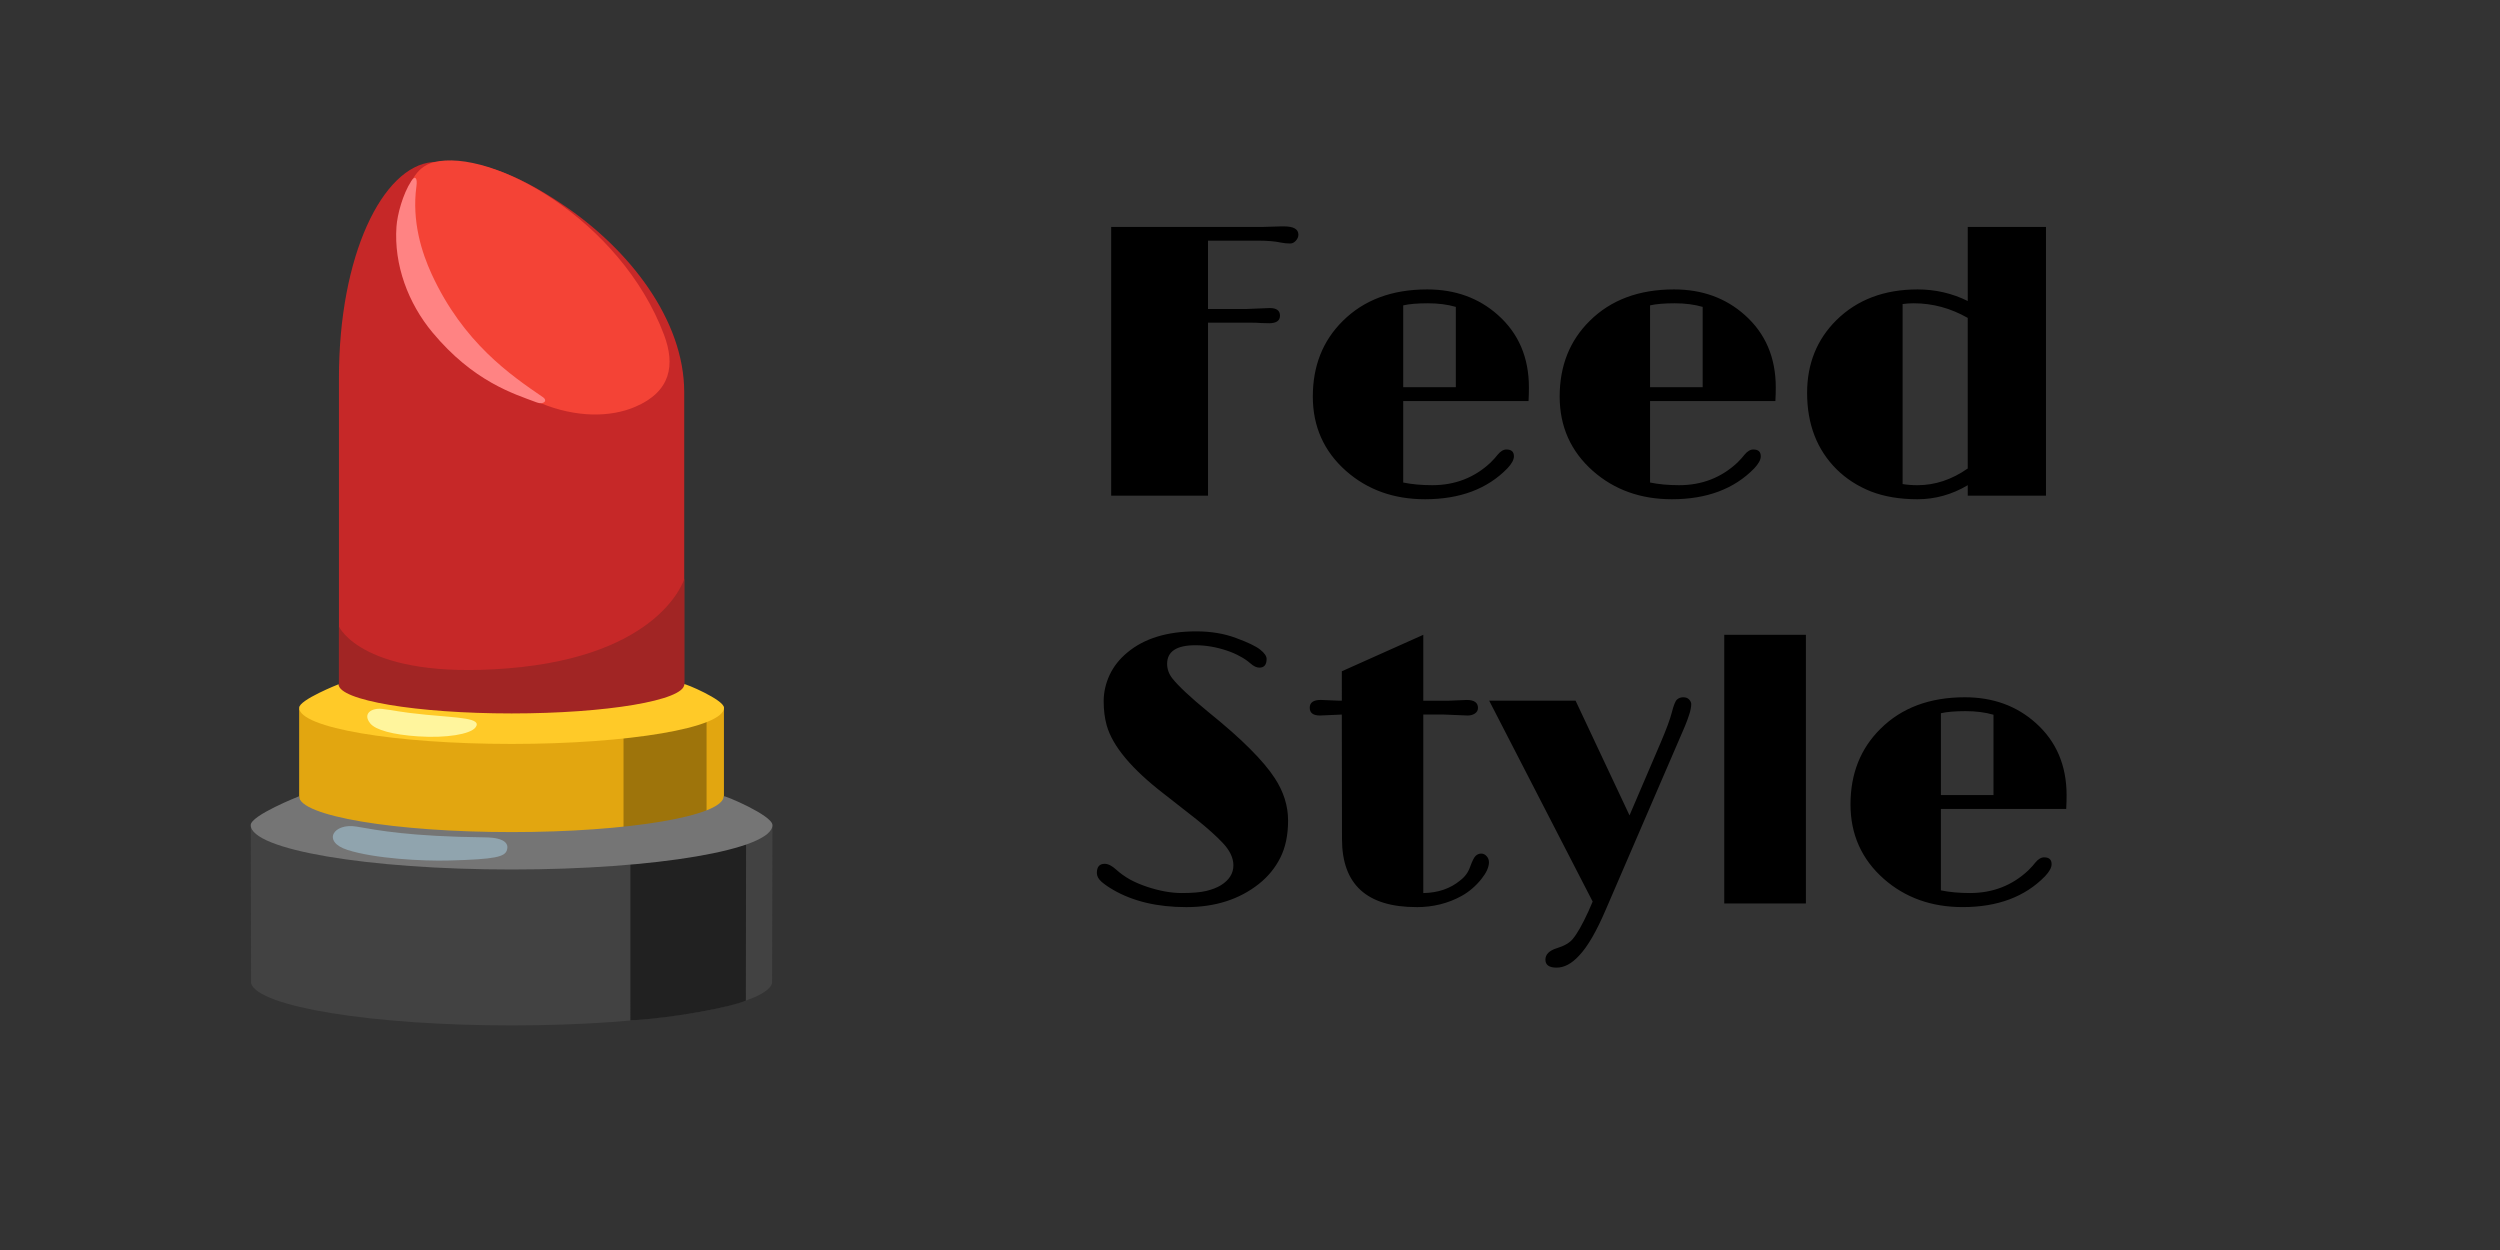 <?xml version="1.0" encoding="UTF-8" standalone="no"?>
<!-- Generator: Adobe Illustrator 25.2.3, SVG Export Plug-In . SVG Version: 6.00 Build 0)  -->

<svg
   version="1.1"
   id="Layer_1"
   x="0px"
   y="0px"
   viewBox="0 0 120 60"
   xml:space="preserve"
   sodipodi:docname="feedstyle-ar21.svg"
   width="120"
   height="60"
   inkscape:version="1.3.2 (091e20e, 2023-11-25)"
   xmlns:inkscape="http://www.inkscape.org/namespaces/inkscape"
   xmlns:sodipodi="http://sodipodi.sourceforge.net/DTD/sodipodi-0.dtd"
   xmlns="http://www.w3.org/2000/svg"
   xmlns:svg="http://www.w3.org/2000/svg"><rect x="0" y="0" width="120" height="60" fill="#333333" stroke="none"/><defs
   id="defs31"><rect
     x="51.887"
     y="9.985"
     width="74.967"
     height="65.473"
     id="rect1" /></defs><sodipodi:namedview
   id="namedview29"
   pagecolor="#ffffff"
   bordercolor="#666666"
   borderopacity="1.0"
   inkscape:pageshadow="2"
   inkscape:pageopacity="0.0"
   inkscape:pagecheckerboard="0"
   showgrid="false"
   inkscape:zoom="6.109375"
   inkscape:cx="60.726343"
   inkscape:cy="38.547315"
   inkscape:window-width="1392"
   inkscape:window-height="882"
   inkscape:window-x="1916"
   inkscape:window-y="25"
   inkscape:window-maximized="0"
   inkscape:current-layer="Layer_1"
   inkscape:showpageshadow="2"
   inkscape:deskcolor="#d1d1d1" />
<g
   id="g26"
   transform="matrix(0.346,0,0,0.346,2.412,6.316)">
	<path
   style="fill:#c62828"
   d="M 40.05,80.51 V 34.17 c 0,-16.97 6.02,-29.31 12.97,-29.94 6.02,-0.55 11.45,1.47 17.97,5.83 9.38,6.27 16.96,16.09 16.96,26.11 v 44.34 c 0,0 -7.04,1.44 -23.95,1.44 -16.91,0 -23.95,-1.44 -23.95,-1.44 z"
   id="path2" />
	<path
   style="fill:#f44336"
   d="m 54.21,25.21 c 7.98,12.97 19.96,15.97 26.95,12.97 4.94,-2.12 5.56,-5.8 3.99,-9.98 C 79.16,12.24 61.19,2.26 53.21,4.25 c -4.94,1.24 -5.7,10.08 1,20.96 z"
   id="path4" />
	<path
   style="fill:#ff8383"
   d="m 68.34,36.84 c 0.75,0.51 0.05,1.07 -0.8,0.75 -3.3,-1.23 -8.84,-2.92 -14.51,-9.72 -3.39,-4.07 -5.37,-9.4 -5,-14.68 0.12,-1.66 0.85,-4.47 2.07,-6.35 0.51,-0.79 0.86,-0.42 0.7,0.74 -0.67,4.9 0.77,9.27 2.11,12.19 4.39,9.53 10.98,14.03 15.43,17.07 z"
   id="path6" />
	<path
   style="fill:#e2a610"
   d="m 93.47,96.85 c 0,0 -9.75,2.65 -29.74,2.65 -19.99,0 -29.2,-2.65 -29.2,-2.65 V 80.02 l 58.93,-0.07 v 16.9 z"
   id="path8" />
	<polygon
   style="fill:#9e740b"
   points="79.53,83.42 91.05,81.56 91.05,95.11 79.53,96.96 "
   id="polygon10" />
	<path
   style="fill:#a12524"
   d="m 87.95,79.9 c 0,0 -8.09,2.1 -25.36,2.1 C 45.32,82 40.05,79.9 40.05,79.9 V 68.66 c 0,0 3.3,7.42 23.38,5.81 C 84.82,72.76 87.96,62.05 87.96,62.05 V 79.9 Z"
   id="path12" />
	<path
   style="fill:#ffca28"
   d="m 87.96,76.67 c 0,2.24 -10.81,4.05 -23.96,4.05 -13.15,0 -24,-1.81 -24,-4.05 0,0 -5.47,2.16 -5.47,3.26 0,2.77 13.19,5.02 29.47,5.02 16.28,0 29.47,-2.25 29.47,-5.02 0,-1.11 -5.51,-3.43 -5.51,-3.26 z"
   id="path14" />
	<path
   style="fill:#fff59d"
   d="m 50.99,83.9 c -3.44,-0.23 -5.85,-0.88 -6.59,-1.79 -1.12,-1.37 0.19,-2.18 1.62,-2.02 1.94,0.22 2.22,0.43 6.1,0.81 4.53,0.44 7.92,0.44 6.85,1.79 -0.72,0.9 -3.98,1.48 -7.98,1.21 z"
   id="path16" />
	<path
   style="fill:#424242"
   d="m 100.19,96.29 c 0,0 -11.83,4.6 -35.92,4.6 -24.09,0 -36.45,-4.55 -36.45,-4.55 l 0.04,21.82 c 0.97,3.25 16.78,5.84 36.14,5.84 19.36,0 35.17,-2.59 36.14,-5.85 z"
   id="path18" />
	<path
   style="fill:#212121"
   d="m 96.5,120.56 c -2.09,0.91 -9.92,2.4 -16.02,2.75 V 101.5 l 16.05,-2.59 z"
   id="path20" />
	<path
   style="fill:#757575"
   d="m 93.42,92.21 c 0,2.75 -13.28,4.97 -29.42,4.97 -16.14,0 -29.48,-2.23 -29.48,-4.97 0,0 -6.71,2.65 -6.71,4 0,3.4 16.2,6.16 36.19,6.16 19.99,0 36.19,-2.76 36.19,-6.16 0,-1.35 -6.77,-4.2 -6.77,-4 z"
   id="path22" />
	<path
   style="fill:#90a4ae"
   d="M 55.42,101.12 C 51.55,101.23 45,100.85 41.25,99.66 37.63,98.51 39.3,95.87 42.5,96.42 c 2.95,0.51 7.32,1.37 17.77,1.49 3.13,0.03 3.29,1.08 3.09,1.75 -0.28,0.95 -1.57,1.29 -7.94,1.46 z"
   id="path24" />
</g>
<path
   d="m 60.911,15.515 -0.374,-0.009 c -0.134,-0.012 -0.304,-0.018 -0.51,-0.018 h -2.042 v 8.303 H 53.336 V 10.894 h 7.237 l 0.902,-0.027 h 0.164 c 0.456,0 0.684,0.134 0.684,0.401 0,0.103 -0.043,0.201 -0.128,0.292 -0.079,0.085 -0.167,0.128 -0.264,0.128 -0.158,0 -0.31,-0.015 -0.456,-0.046 -0.28,-0.061 -0.644,-0.091 -1.094,-0.091 h -2.397 v 3.281 H 59.817 l 1.13,-0.046 c 0.328,0 0.492,0.122 0.492,0.365 0,0.243 -0.176,0.365 -0.529,0.365 z m 11.402,6.061 c 0.237,0 0.355,0.109 0.355,0.328 0,0.164 -0.106,0.359 -0.319,0.583 -0.96,0.984 -2.276,1.477 -3.947,1.477 -1.501,0 -2.765,-0.453 -3.792,-1.358 -1.063,-0.942 -1.595,-2.133 -1.595,-3.573 0,-1.47 0.48,-2.68 1.44,-3.628 1.015,-1.009 2.364,-1.513 4.047,-1.513 1.349,0 2.482,0.41 3.4,1.23 0.99,0.881 1.486,2.039 1.486,3.473 0,0.207 -0.006,0.425 -0.018,0.656 h -6.016 v 3.91 c 0.413,0.085 0.878,0.128 1.395,0.128 1.094,0 2.026,-0.362 2.798,-1.085 0.158,-0.158 0.27,-0.283 0.337,-0.374 0.14,-0.17 0.283,-0.255 0.428,-0.255 z m -2.434,-6.845 c -0.395,-0.115 -0.842,-0.173 -1.34,-0.173 -0.498,0 -0.893,0.033 -1.185,0.1 v 3.928 h 2.525 z m 14.283,6.845 c 0.237,0 0.355,0.109 0.355,0.328 0,0.164 -0.106,0.359 -0.319,0.583 -0.96,0.984 -2.276,1.477 -3.947,1.477 -1.501,0 -2.765,-0.453 -3.792,-1.358 -1.063,-0.942 -1.595,-2.133 -1.595,-3.573 0,-1.47 0.48,-2.68 1.44,-3.628 1.015,-1.009 2.364,-1.513 4.047,-1.513 1.349,0 2.482,0.41 3.4,1.23 0.99,0.881 1.486,2.039 1.486,3.473 0,0.207 -0.006,0.425 -0.018,0.656 h -6.016 v 3.91 c 0.413,0.085 0.878,0.128 1.395,0.128 1.094,0 2.026,-0.362 2.798,-1.085 0.158,-0.158 0.27,-0.283 0.337,-0.374 0.14,-0.17 0.283,-0.255 0.428,-0.255 z m -2.434,-6.845 c -0.395,-0.115 -0.842,-0.173 -1.34,-0.173 -0.498,0 -0.893,0.033 -1.185,0.1 v 3.928 h 2.525 z m 12.724,8.559 c -0.76,0.45 -1.565,0.674 -2.415,0.674 -0.845,0 -1.589,-0.125 -2.233,-0.374 -0.638,-0.255 -1.185,-0.608 -1.641,-1.057 -0.948,-0.942 -1.422,-2.166 -1.422,-3.673 0,-1.398 0.468,-2.561 1.404,-3.491 0.997,-0.984 2.297,-1.477 3.901,-1.477 0.851,0 1.653,0.185 2.406,0.556 v -3.555 h 3.755 V 23.792 H 94.452 Z m -2.589,-8.732 c -0.188,0 -0.368,0.012 -0.538,0.036 v 8.641 c 0.219,0.036 0.456,0.055 0.711,0.055 0.845,0 1.65,-0.267 2.415,-0.802 v -7.228 c -0.82,-0.468 -1.683,-0.702 -2.589,-0.702 z"
   id="text1"
   style="font-size:18.667px;font-family:Limelight;-inkscape-font-specification:Limelight;white-space:pre"
   aria-label="Feed&#10;Style"
   sodipodi:nodetypes="ccsccccccsscscsccccsscsscscscscscccsccscsccccsscscscscscccsccscscccccsccscsccccccsccsccs" /><path
   d="m 53.433,42.712 c -0.213,-0.122 -0.398,-0.249 -0.556,-0.383 -0.152,-0.134 -0.228,-0.276 -0.228,-0.428 0,-0.292 0.125,-0.438 0.374,-0.438 0.164,0 0.346,0.091 0.547,0.273 0.201,0.182 0.425,0.343 0.674,0.483 0.249,0.134 0.52,0.249 0.811,0.346 0.602,0.201 1.158,0.301 1.668,0.301 0.51,0 0.902,-0.033 1.176,-0.1 0.28,-0.067 0.513,-0.158 0.702,-0.273 0.401,-0.249 0.602,-0.568 0.602,-0.957 0,-0.359 -0.173,-0.72 -0.52,-1.085 -0.292,-0.31 -0.705,-0.681 -1.24,-1.112 l -1.559,-1.221 c -1.562,-1.203 -2.482,-2.303 -2.762,-3.299 -0.097,-0.346 -0.146,-0.732 -0.146,-1.158 0,-0.425 0.094,-0.845 0.283,-1.258 0.194,-0.413 0.48,-0.775 0.857,-1.085 0.808,-0.674 1.908,-1.012 3.299,-1.012 0.711,0 1.349,0.106 1.914,0.319 0.565,0.207 0.951,0.392 1.158,0.556 0.207,0.164 0.31,0.313 0.31,0.447 0,0.28 -0.115,0.419 -0.346,0.419 -0.134,0 -0.276,-0.067 -0.428,-0.201 -0.152,-0.134 -0.322,-0.249 -0.51,-0.346 -0.182,-0.103 -0.392,-0.194 -0.629,-0.273 -0.51,-0.17 -1.012,-0.255 -1.504,-0.255 -0.905,0 -1.358,0.298 -1.358,0.893 0,0.249 0.082,0.48 0.246,0.693 0.292,0.371 0.86,0.902 1.704,1.595 0.851,0.687 1.531,1.288 2.042,1.805 0.516,0.516 0.908,0.981 1.176,1.395 0.425,0.65 0.638,1.328 0.638,2.033 0,0.699 -0.125,1.294 -0.374,1.786 -0.243,0.486 -0.586,0.905 -1.03,1.258 -0.936,0.741 -2.096,1.112 -3.482,1.112 -1.385,0 -2.555,-0.276 -3.509,-0.829 z m 14.556,0.829 c -2.382,0 -3.573,-1.088 -3.573,-3.263 l -0.009,-5.979 -1.048,0.046 c -0.328,0 -0.492,-0.125 -0.492,-0.374 0,-0.249 0.176,-0.374 0.529,-0.374 l 0.875,0.036 h 0.137 V 32.221 l 3.91,-1.75 v 3.163 h 1.221 l 0.866,-0.036 c 0.359,0 0.538,0.128 0.538,0.383 0,0.115 -0.052,0.207 -0.155,0.273 -0.097,0.061 -0.21,0.091 -0.337,0.091 l -1.13,-0.046 h -1.003 v 8.568 c 0.711,-0.012 1.303,-0.216 1.777,-0.611 0.225,-0.17 0.383,-0.389 0.474,-0.656 0.097,-0.267 0.182,-0.438 0.255,-0.51 0.079,-0.079 0.17,-0.118 0.273,-0.118 0.103,0 0.191,0.043 0.264,0.128 0.073,0.079 0.109,0.176 0.109,0.292 0,0.109 -0.03,0.234 -0.091,0.374 -0.061,0.134 -0.152,0.276 -0.273,0.428 -0.273,0.34 -0.589,0.611 -0.948,0.811 -0.65,0.359 -1.373,0.538 -2.169,0.538 z m 6.727,1.978 c 0.371,-0.115 0.629,-0.264 0.775,-0.447 0.207,-0.243 0.456,-0.681 0.747,-1.313 l 0.21,-0.483 -4.967,-9.643 h 4.147 l 2.589,5.505 1.495,-3.491 c 0.273,-0.638 0.453,-1.124 0.538,-1.458 0.085,-0.334 0.167,-0.538 0.246,-0.611 0.085,-0.073 0.185,-0.109 0.301,-0.109 0.122,0 0.216,0.036 0.283,0.109 0.067,0.073 0.1,0.146 0.1,0.219 0,0.073 -0.009,0.152 -0.027,0.237 -0.012,0.079 -0.043,0.188 -0.091,0.328 -0.043,0.134 -0.106,0.304 -0.191,0.51 l -3.783,8.768 c -0.45,1.057 -0.881,1.802 -1.294,2.233 -0.352,0.383 -0.711,0.574 -1.076,0.574 -0.359,0 -0.538,-0.128 -0.538,-0.383 0,-0.249 0.179,-0.431 0.538,-0.547 z m 8.048,-15.048 h 3.919 v 12.897 h -3.919 z m 15.358,10.682 c 0.237,0 0.355,0.109 0.355,0.328 0,0.164 -0.106,0.359 -0.319,0.583 -0.96,0.984 -2.276,1.477 -3.947,1.477 -1.501,0 -2.765,-0.453 -3.792,-1.358 -1.063,-0.942 -1.595,-2.133 -1.595,-3.573 0,-1.47 0.48,-2.68 1.44,-3.628 1.015,-1.009 2.364,-1.513 4.047,-1.513 1.349,0 2.482,0.41 3.4,1.23 0.99,0.881 1.486,2.039 1.486,3.473 0,0.207 -0.006,0.425 -0.018,0.656 h -6.016 v 3.91 c 0.413,0.085 0.878,0.128 1.395,0.128 1.094,0 2.026,-0.362 2.798,-1.085 0.158,-0.158 0.27,-0.283 0.337,-0.374 0.14,-0.17 0.283,-0.255 0.428,-0.255 z m -2.434,-6.845 c -0.395,-0.115 -0.842,-0.173 -1.34,-0.173 -0.498,0 -0.893,0.033 -1.185,0.1 v 3.928 h 2.525 z"
   id="text1-5"
   style="font-size:18.667px;font-family:Limelight;-inkscape-font-specification:Limelight;white-space:pre"
   aria-label="Feed&#10;Style"
   sodipodi:nodetypes="ccssscssccsccccsccscsssscsssccccsccscscccsccccccccscccccccsscscccssccccccccscssscccccssccccccccscscscscscccscccccscccc" /></svg>
